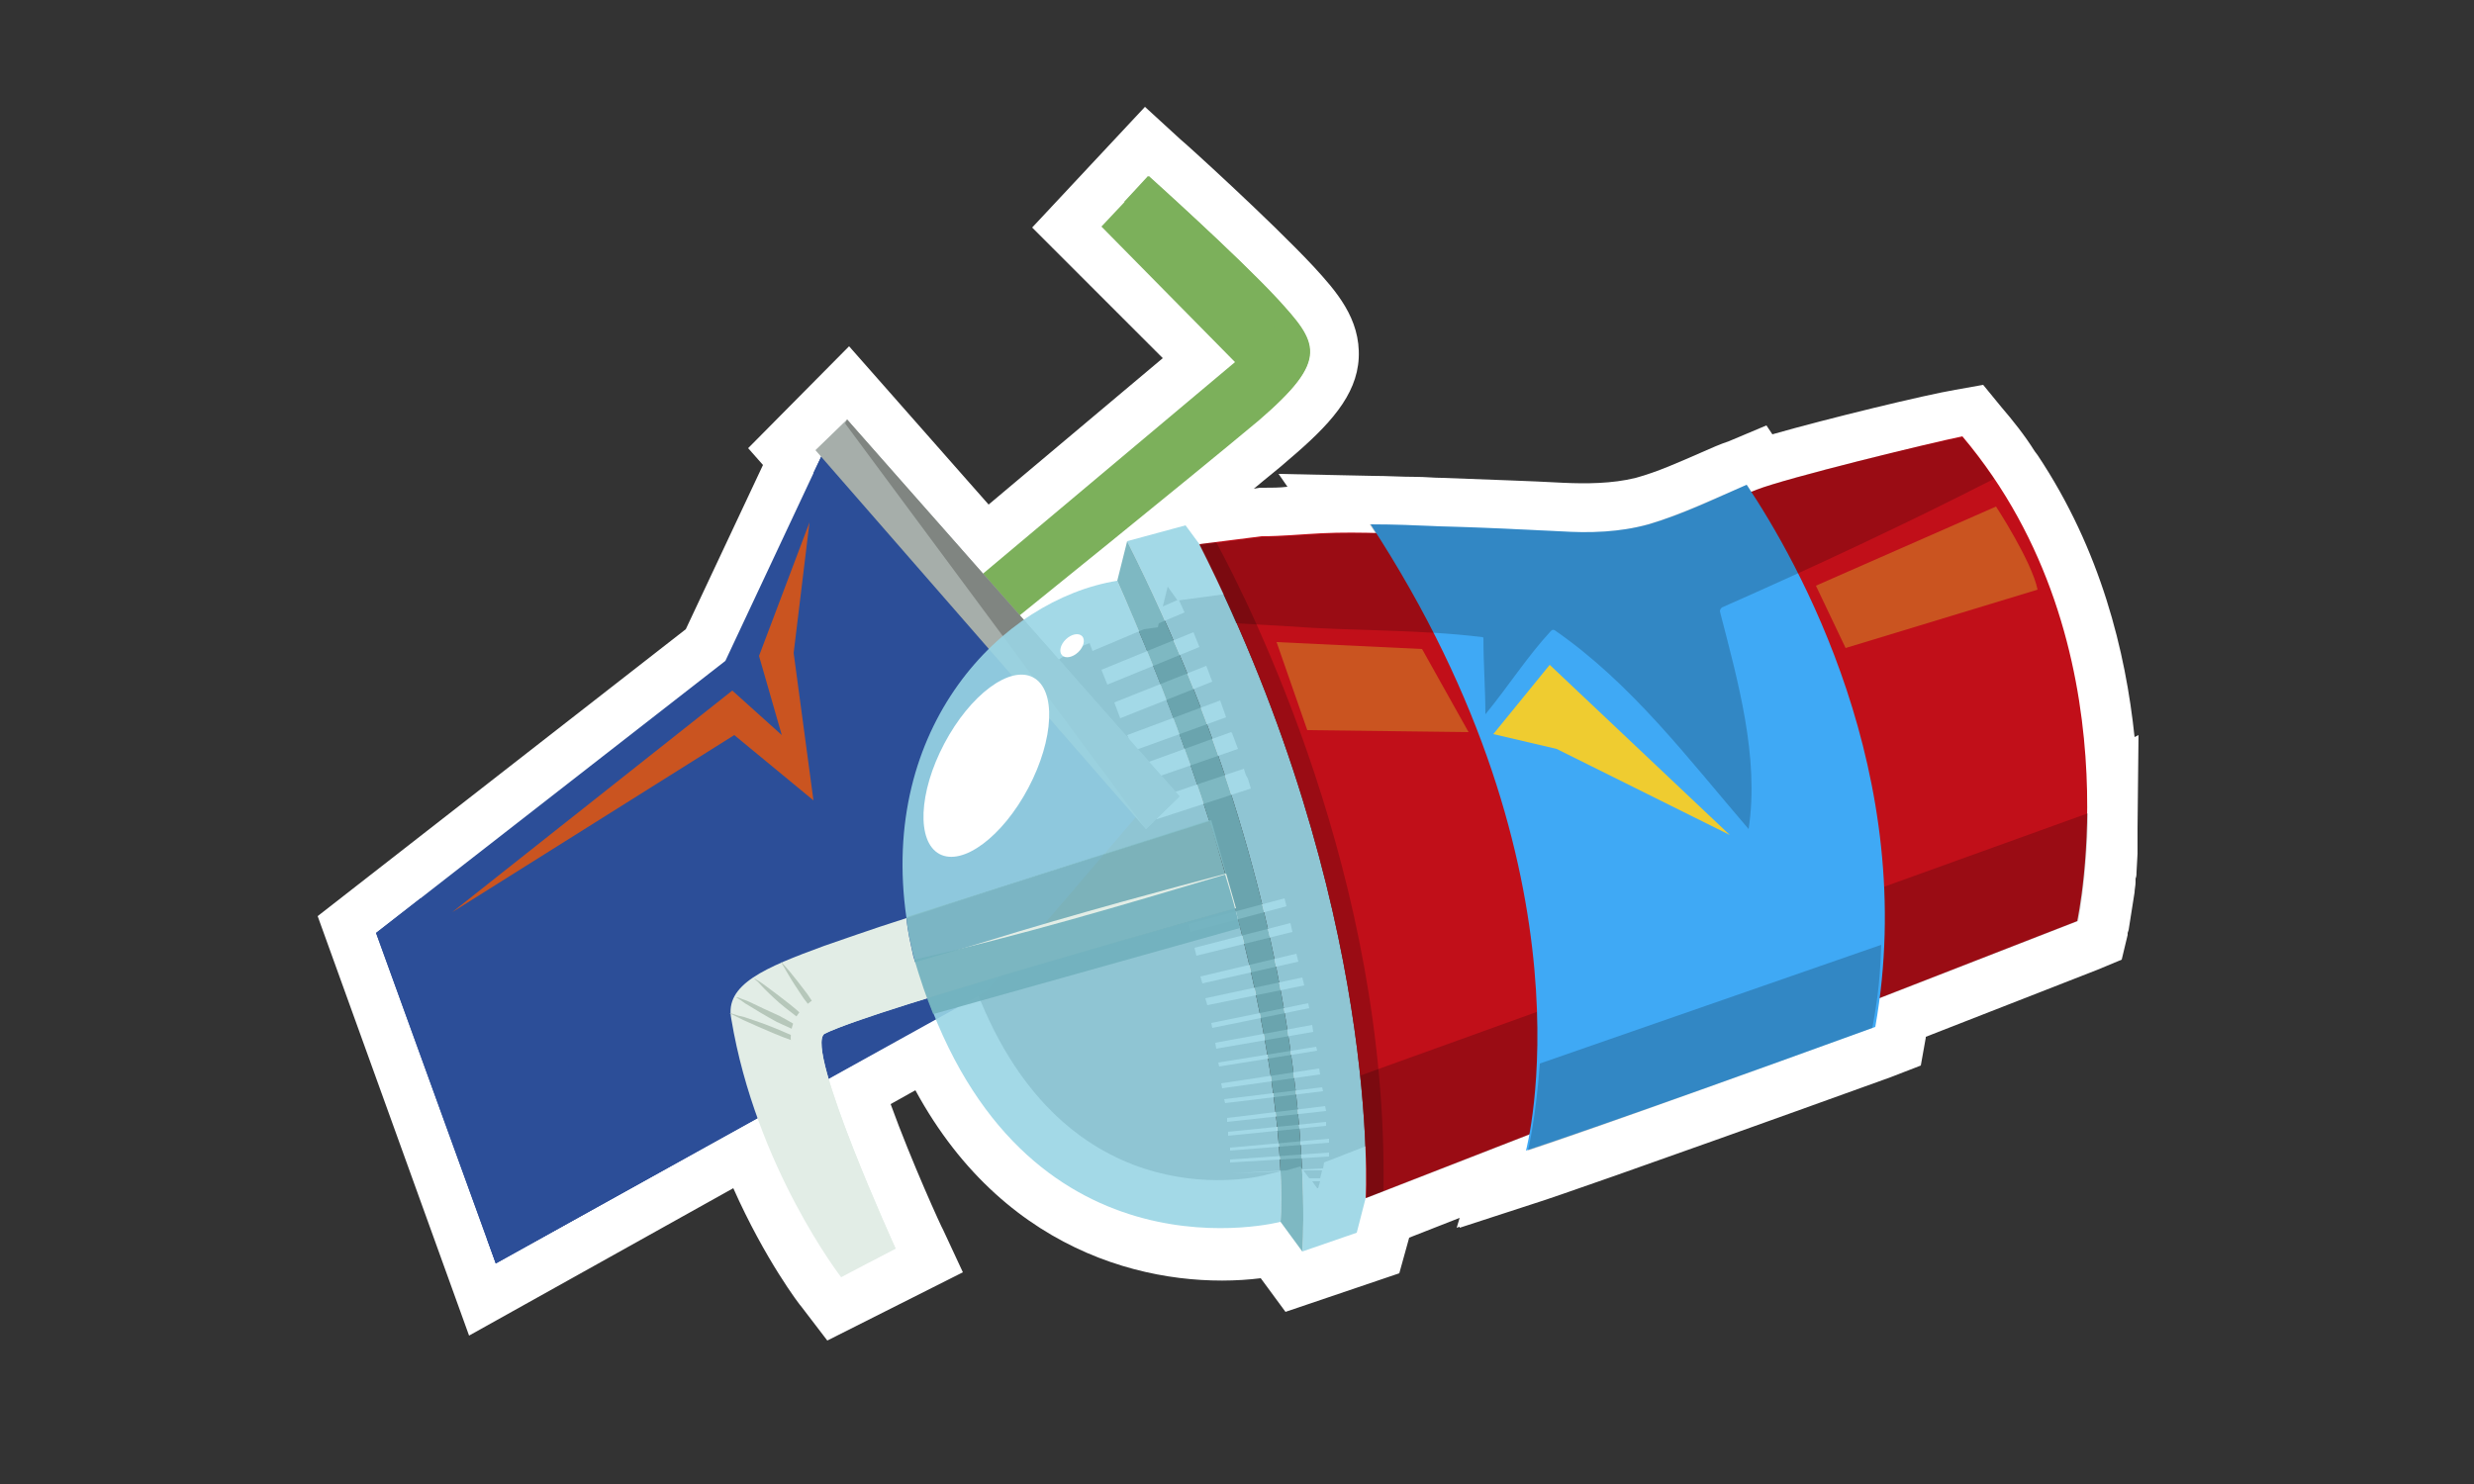 <?xml version="1.0" encoding="utf-8"?>
<!-- Generator: Adobe Illustrator 21.0.0, SVG Export Plug-In . SVG Version: 6.00 Build 0)  -->
<svg version="1.1" id="Capa_1" xmlns="http://www.w3.org/2000/svg" xmlns:xlink="http://www.w3.org/1999/xlink" x="0px" y="0px"
	 viewBox="0 0 250 150" style="enable-background:new 0 0 250 150;" xml:space="preserve">
<rect x="0" y="0" width="250" height="150" fill="#333333" stroke="none"/>
<style type="text/css">
	.st0{fill:#FFFFFF;}
	.st1{fill:#7CB05B;}
	.st2{fill:#2C4E98;}
	.st3{fill:#A6AEAA;}
	.st4{fill:#808581;}
	.st5{fill:#CA5420;}
	.st6{fill:#E2EDE6;}
	.st7{opacity:0.9;fill:#99D5E4;enable-background:new    ;}
	.st8{opacity:0.9;fill:#84C0C9;enable-background:new    ;}
	.st9{opacity:0.9;fill:#70B0BC;enable-background:new    ;}
	.st10{fill:#B6C7BA;}
	.st11{fill:#C10F19;}
	.st12{opacity:0.2;}
	.st13{fill:#3FA9F5;}
	.st14{opacity:0.9;}
	.st15{fill:#70B0BC;}
	.st16{fill:#EFCC30;}
</style>
<g>
	<path class="st0" d="M83.6,135.5l-2.6-3.4c-0.2-0.2-3.7-4.8-6.9-12L47.4,135L32.1,92.6l37.2-29L77.1,47l-1.5-1.7L85.8,35l14.1,16
		l17.6-14.8L104.3,23l11.4-12.2l3.6,3.3c0.4,0.3,9.1,8.2,13.4,12.8c2.3,2.5,4.8,5.3,4.6,9.3c-0.2,3.8-3,6.8-7,10.2
		c-1,0.9-2.3,1.9-3.6,3l0.6-0.1h0.4c0.8,0,1.6,0,2.4-0.1l-0.9-1.3l9.5,0.2c1.5,0,2.9,0.1,4.4,0.1c0.9,0,1.8,0.1,2.6,0.1
		c5,0.2,8.7,0.3,12.3,0.5c2.2,0.1,4.9,0.1,7.3-0.5c2.2-0.6,4.4-1.6,6.7-2.6c0.9-0.4,1.8-0.8,2.7-1.1l3.8-1.6l0.6,0.9
		c5.6-1.6,15.5-4,18.5-4.5l2.8-0.5l1.8,2.2c1.2,1.4,2.4,2.9,3.4,4.5l0.3,0.4c6.4,9.6,8.9,19.9,9.8,28.5l0.4-0.2l-0.1,9.4
		c0,0.3,0,0.7,0,1v0.7c0,0.3,0,0.6,0,0.9l-0.1,1.8c0,0.2,0,0.5-0.1,0.7v0.4c0,0.3-0.1,0.7-0.1,1l-0.6,3.8l0,0l-0.1,0.3
		c0,0.1,0,0.2,0,0.2l-0.6,2.5l-2.4,1l-17.4,6.8v0.1l-0.5,2.8l-3.1,1.2c-27.7,10-34.6,12.3-34.9,12.4l-8.6,2.8V124l-0.3,0.1l0.3-1
		l-5.1,2l-1,3.6l-11.5,3.9l-2.5-3.4c-9.7,1.2-25.5-1.7-34.9-19l-2.5,1.4c2.1,5.8,5.2,12.6,5.3,12.7l2,4.3L83.6,135.5z M44,96
		l8.8,24.5l26.5-14.7l0,0L97,96l2.1,5.2c9.3,22.4,28.2,17.8,29,17.5l1.3-0.3l-5,0.2l5.6-0.3l1.4-0.4l0.2,0.3l2.1-0.1l0.1-0.6
		l27.2-10.6l-0.4,2c4.9-1.7,12.6-4.4,24.1-8.6l0,0l0.2-0.1l0.4-2.7l20.1-7.8l0.1-0.6c0-0.3,0.1-0.6,0.1-0.9l0.3-3.9
		c0-0.3,0-0.6,0-0.9v-1c0.1-8.2-1.3-20.3-8.5-31l-0.2-0.3c-0.3-0.4-0.6-0.8-0.9-1.2c-5.3,1.2-14.9,3.6-17,4.5
		c-0.2,0.1-0.3,0.1-0.4,0.2l-3.8,1.6l-0.4-0.7c-2.2,0.9-4.4,1.9-6.8,2.5c-3.9,1.1-7.7,1-10.6,0.9c-2.8-0.2-5.8-0.3-9.5-0.4l0.5,0.8
		l-10.7-0.2c-0.4,0-0.8,0-1.2,0c-0.9,0-1.8,0-2.6,0.1c-0.6,0-1.1,0.1-1.7,0.1c-1.4,0.1-2.8,0.2-4.2,0.2l-8.9,1.2l-1-1.4l-0.5,2
		l1.6-0.7l0.1,0.2l0.5,1.1l-2.6,1.1l-0.1,0.4l-1.4,0.2l-5.2,2.2l-0.3-0.8c-1.3,0.5-2.5,1.2-3.7,2.1l-3.7,2.6l-6.9-7.8l0,0l-9.4-10.7
		L77.3,70L44,96z M132.6,119.4l0.5,0.7h0.1l0.2-0.7H132.6z M131.7,118.3l0.6,0.8h1.1l0.2-0.8H131.7z M209.9,92.9h0.2H209.9
		L209.9,92.9z M124.3,117.5v-0.3l10-0.7v0.4L124.3,117.5z M133.5,116.5l-4.2,0.3L133.5,116.5z M124.3,116.3V116l10-0.9v0.4
		L124.3,116.3z M124.1,114.8v-0.4l9.9-1v0.4L124.1,114.8z M124,113.4V113l9.9-1.2l0.1,0.5L124,113.4z M123.8,111.5l-0.1-0.4l9.9-1.2
		l0.1,0.4L123.8,111.5z M123.5,110l-0.1-0.5l9.9-1.5l0.1,0.6L123.5,110z M123.2,107.8l-0.1-0.4l9.9-1.6l0.1,0.4L123.2,107.8z
		 M122.9,106l-0.1-0.6l9.8-1.8l0,0l0.1,0.7L122.9,106z M122.5,103.9l-0.1-0.5l9.8-2l0.1,0.5L122.5,103.9z M122,101.6l-0.2-0.7
		l9.8-2.1l0.2,0.8L122,101.6z M121.5,99.4l-0.2-0.7l9.7-2.3l0.2,0.8L121.5,99.4z M120.9,96.6l-0.2-0.8l9.7-2.5l0.2,0.9L120.9,96.6z
		 M120.3,94.2l-0.2-0.8l9.7-2.6l0.2,0.8L120.3,94.2z M116.9,82.8L116.9,82.8L116.9,82.8L116.9,82.8c-0.1-0.4-0.2-0.7-0.3-0.9
		c-0.1-0.3-0.2-0.7-0.4-1l9.5-3.2l0,0l0,0l0,0c0.1,0.4,0.2,0.7,0.4,1c0.1,0.3,0.2,0.7,0.3,1L116.9,82.8z M115.6,79
		c-0.2-0.5-0.4-1-0.5-1.5l-0.1-0.1l9.4-3.4l0.1,0.1c0.2,0.5,0.4,1.1,0.6,1.6L115.6,79z M114.5,75.9c-0.2-0.5-0.4-0.9-0.5-1.4
		l-0.1-0.2l0,0l0,0l9.4-3.5l0,0l0,0c0.2,0.6,0.4,1.1,0.6,1.7L114.5,75.9z M113.2,72.6c-0.2-0.5-0.4-1.1-0.6-1.6l9.3-3.7
		c0.2,0.5,0.4,1.1,0.6,1.6l0,0l0,0L113.2,72.6z M111.9,69.2L111.9,69.2L111.9,69.2l-0.6-1.5l9.3-3.8c0.2,0.5,0.4,1,0.6,1.5
		L111.9,69.2z"/>
</g>
<g>
	<g>
		<g>
			<path class="st1" d="M98.6,58.6l26.2-22l-13.5-13.7l4.8-5.1c0,0,8.9,8,13,12.4c4,4.4,5.4,6.1-1.9,12.2
				c-7.3,6.1-24.9,20.3-24.9,20.3L98.6,58.6z"/>
			<path class="st1" d="M129,30.2c-4.1-4.5-13-12.4-13-12.4l-2.4,2.6c3.2,2.7,6.5,5.2,9.7,7.9c2,1.6,4.3,3,5.8,5.2
				c2.1,3-1.5,6.7-3.7,8.3c-8.2,6.4-17,12.1-25.3,18.5l2.2,2.5c0,0,17.6-14.2,24.9-20.3C134.4,36.3,133.1,34.6,129,30.2z"/>
			<g>
				<polygon class="st2" points="83.2,45.7 73.3,66.8 38,94.3 50.1,127.7 99.7,100.2 115.2,82.1 				"/>
				<path class="st2" d="M83.2,45.7l-1,2.1c2.8,10.6,5.3,21.2,10.4,31c0.1,0.3-0.1,0.6-0.2,0.8c-4.9,6.7-9.2,13.7-13.3,20.8
					c-0.2,0.3-0.8,0.7-0.9,0.2c-0.5-1.6-0.9-3.2-1.2-4.9c-0.3-1.8-0.2-4.7-2.3-2.9c-2.6,2.2-5.1,4.4-7.7,6.5
					c-5.4,4.6-10.8,9.3-15.6,14.5c-0.2,0.2-0.6,0.4-0.8,0c-2.2-5.2-3.9-10.7-5.7-16.1c-0.8-2.3-1.5-4.6-2.4-6.9L38,94.3l12.1,33.4
					l49.6-27.6L115.2,82L83.2,45.7z"/>
				<path class="st2" d="M98.9,81.1c-2.2,5.2-4.8,10.2-8.3,14.7c-3.9,5-9.8,7.2-14.2,11.6c-0.2,0.2-0.7,0.5-0.8,0
					c-0.9-2.7-1.1-5.5-1.7-8.3c-1.8,6-3.3,12.2-8.5,16.3c-5,3.9-10.6,6.8-16.2,9.8l0.9,2.5l49.6-27.6L115.2,82L103,68.3
					C101.9,72.6,100.6,76.9,98.9,81.1z"/>
				<polygon class="st3" points="119.2,80.5 85.6,42.4 82.4,45.5 115.8,83.8 				"/>
				<polygon class="st4" points="119.2,80.5 85.6,42.4 85.4,42.8 115.8,83.8 				"/>
			</g>
		</g>
		<polygon class="st5" points="45.7,92.2 74,69.8 79,74.3 76.7,66.3 81.8,52.8 80.2,66 82.2,80.9 74.2,74.3 		"/>
	</g>
	<g>
		<g>
			<g>
				<path class="st6" d="M91.6,92.8c-3.8,1.2-6.8,2.3-8.3,2.8c-6,2.2-10.1,3.9-9.4,7.4c2.5,15,11.1,26.1,11.1,26.1l5.5-2.9
					c0,0-9.2-20.2-7.2-21.7c1.4-0.7,5.4-2.1,10.4-3.6c-0.5-1.3-0.9-2.7-1.4-4.2C92,95.3,91.7,94.1,91.6,92.8z"/>
				<path class="st6" d="M124.9,91.8l-2.5-8.9c0,0-0.1,0-0.2,0.1C123.2,86.1,124.1,89,124.9,91.8L124.9,91.8z"/>
				<path class="st7" d="M91.6,92.8c11.2-3.7,28.8-9.2,30.6-9.8c-2.3-7.2-5.3-15.3-9.3-24.3C101.2,60.6,88.8,73.5,91.6,92.8z"/>
				<path class="st7" d="M129.4,123.5c0,0,1-10.9-4.6-31.7c-1.3,0.4-19.1,5.3-31.1,9C104.3,130.1,129.4,123.5,129.4,123.5z"/>
				<path class="st8" d="M92.3,96.6c0.4,1.5,0.9,2.9,1.4,4.2c12-3.7,29.8-8.7,31.1-9c-0.8-2.8-1.6-5.7-2.6-8.9
					c-1.8,0.6-19.4,6.2-30.6,9.8C91.7,94.1,92,95.3,92.3,96.6z"/>
			</g>
			<path class="st7" d="M131.6,126.5l5.5-1.9l0.9-3.5c0,0,1.7-29.4-16.8-66.1l-1.4-1.9l-5.9,1.6C134.1,94.7,131.6,126.5,131.6,126.5
				z"/>
			<path class="st9" d="M129.4,123.5l2.2,3c0,0,2.5-31.8-17.7-71.8c0,0,0,0-1,4C131.5,100.9,129.4,123.5,129.4,123.5z"/>
		</g>
		<g>
			<path class="st10" d="M83.9,104.2c0,0-0.4-0.4-0.9-1s-1.2-1.5-1.8-2.3c-0.6-0.9-1.2-1.8-1.6-2.5s-0.7-1.2-0.7-1.2s0.4,0.4,0.9,1
				s1.2,1.5,1.8,2.3c0.6,0.9,1.2,1.8,1.6,2.5C83.6,103.7,83.9,104.2,83.9,104.2z"/>
			<path class="st10" d="M83.1,104.6c0,0-0.1-0.1-0.3-0.2c-0.2-0.1-0.5-0.3-0.9-0.6c-0.7-0.5-1.6-1.2-2.5-1.9
				c-0.9-0.7-1.7-1.5-2.3-2.1c-0.3-0.3-0.5-0.6-0.7-0.7c-0.2-0.2-0.3-0.3-0.3-0.3s0.1,0.1,0.3,0.2c0.2,0.1,0.5,0.3,0.9,0.6
				c0.7,0.5,1.6,1.2,2.5,1.9c0.9,0.7,1.7,1.5,2.3,2.1c0.3,0.3,0.5,0.6,0.7,0.7C83,104.5,83.1,104.6,83.1,104.6z"/>
			<path class="st10" d="M82.9,105.2c0,0-0.1,0-0.4-0.1c-0.2-0.1-0.6-0.2-1-0.4c-0.8-0.4-1.9-0.9-3-1.4c-1.1-0.6-2.1-1.2-2.9-1.7
				c-0.4-0.2-0.7-0.5-0.9-0.6c-0.2-0.1-0.3-0.2-0.3-0.2s0.2,0,0.4,0.1c0.2,0.1,0.6,0.2,1,0.4c0.8,0.4,1.9,0.9,3,1.4
				c1.1,0.6,2.1,1.2,2.9,1.7c0.4,0.2,0.7,0.5,0.9,0.6S82.9,105.2,82.9,105.2z"/>
			<path class="st10" d="M83.1,106.1c0,0-0.2,0-0.4-0.1c-0.3-0.1-0.6-0.2-1.1-0.3c-0.9-0.3-2.1-0.7-3.3-1.2c-1.2-0.5-2.3-1-3.2-1.4
				c-0.4-0.2-0.8-0.4-1-0.5s-0.4-0.2-0.4-0.2s0.2,0,0.4,0.1c0.3,0.1,0.6,0.2,1.1,0.3c0.9,0.3,2.1,0.7,3.3,1.2c1.2,0.5,2.3,1,3.2,1.4
				c0.4,0.2,0.8,0.4,1,0.5C82.9,106,83.1,106.1,83.1,106.1z"/>
		</g>
		<g>
			<path class="st6" d="M80.1,106.5c1.2,4.9,5.7,16.2,7.7,21.1l2.7-1.4c0,0-9.2-20.2-7.2-21.7c5-2.5,41.6-12.7,41.6-12.7l-1-3.5
				c-4.9,1.3-15.4,4.1-24.4,6.9C85.7,99.4,78.6,100.1,80.1,106.5z"/>
		</g>
		<path class="st11" d="M177.5,49.5c-3.6,1.4-7.3,3.3-11,4.4c-2.9,0.8-5.8,0.9-8.8,0.7c-4-0.2-8-0.4-12-0.5s-8.1-0.4-12.2-0.2
			c-2,0.1-4,0.3-6,0.3c-3.9,0.5-6.3,0.8-6.3,0.8c18.5,36.7,16.8,66.1,16.8,66.1l71.9-28c0,0,6.1-28-11.6-49
			C194.9,44.8,180.6,48.3,177.5,49.5z"/>
		<g class="st12">
			<path d="M138.1,121.1l71.9-28c0,0,0.9-4.3,1-10.9l-73.5,26.5C138.3,116.6,138.1,121.1,138.1,121.1z"/>
		</g>
		<path class="st13" d="M166.6,53c-2.9,0.8-5.9,0.9-9,0.7c-4-0.2-8.1-0.4-12.1-0.5c-2.3-0.1-4.6-0.2-7-0.2
			c23.2,35.5,15.7,63.3,15.7,63.3s6.9-2.2,35.3-12.5c4.5-25.4-7.9-47.2-13-54.8C173.3,50.4,170,52,166.6,53z"/>
		
			<ellipse transform="matrix(0.468 -0.884 0.884 0.468 -15.499 129.263)" class="st0" cx="99.7" cy="77.5" rx="10.1" ry="4.8"/>
		
			<ellipse transform="matrix(0.723 -0.691 0.691 0.723 -15.02 92.964)" class="st0" cx="108.3" cy="65.2" rx="1.4" ry="0.9"/>
		<g class="st12">
			<path d="M154.4,116.3c0,0,6.8-2.2,34.8-12.4c0.6-3.2,0.8-5.3,0.9-8.4l-34.5,12C155.2,113.1,154.4,116.3,154.4,116.3z"/>
		</g>
		<path class="st12" d="M130.1,63.3c6.6,0.5,13.2,0.3,19.7,1.1c0.1,0,0.1,0.1,0.1,0.1c0,2.6,0.2,5.1,0.2,7.7
			c2.3-2.8,4.2-5.8,6.6-8.4c0.1-0.1,0.2-0.2,0.4-0.1c7.8,5.4,13.5,13,19.6,20.1c1.1-7.3-1.1-15-2.9-22c0-0.2,0.1-0.3,0.2-0.4
			c9.3-4.1,18.5-8.4,27.5-13c-1-1.4-2-2.8-3.2-4.2c-3.5,0.6-17.8,4.1-20.8,5.3c-0.2,0.1-0.4,0.1-0.5,0.2c-0.2-0.2-0.3-0.5-0.5-0.7
			c-3.3,1.4-6.6,3-10,4c-2.9,0.8-5.9,0.9-9,0.7c-4-0.2-8.1-0.4-12.1-0.5c-2.3-0.1-4.6-0.2-7-0.2c0.2,0.3,0.4,0.6,0.6,0.9
			c-1.9,0-3.7,0-5.5,0.1c-2,0.1-4,0.3-6,0.3c-3.9,0.5-6.3,0.8-6.3,0.8c1.4,2.7,2.6,5.3,3.7,7.9C126.7,63.1,128.4,63.2,130.1,63.3z"
			/>
		<g>
			<path class="st12" d="M122.9,54.8c-1.1,0.1-1.7,0.2-1.7,0.2c18.5,36.7,16.8,66.1,16.8,66.1l1.8-0.7
				C140.3,88.9,126.4,61.3,122.9,54.8z"/>
		</g>
		<g class="st14">
			<path class="st15" d="M92.4,97c0.6,2,1.2,3.8,1.9,5.5l31-8.7c-0.4-1.7-0.9-3.5-1.5-5.4C113.4,91.5,103,94.6,92.4,97z"/>
		</g>
		<polygon class="st16" points="150.9,74.2 156.6,67.2 174.8,84.4 157.3,75.7 		"/>
		<path class="st5" d="M183.5,59.2l18.2-8c0,0,3.6,5.5,4.2,8.4l-19.4,5.9L183.5,59.2z"/>
		<polygon class="st5" points="129,64.9 143.7,65.6 148.4,74 132.1,73.8 		"/>
	</g>
</g>
</svg>
